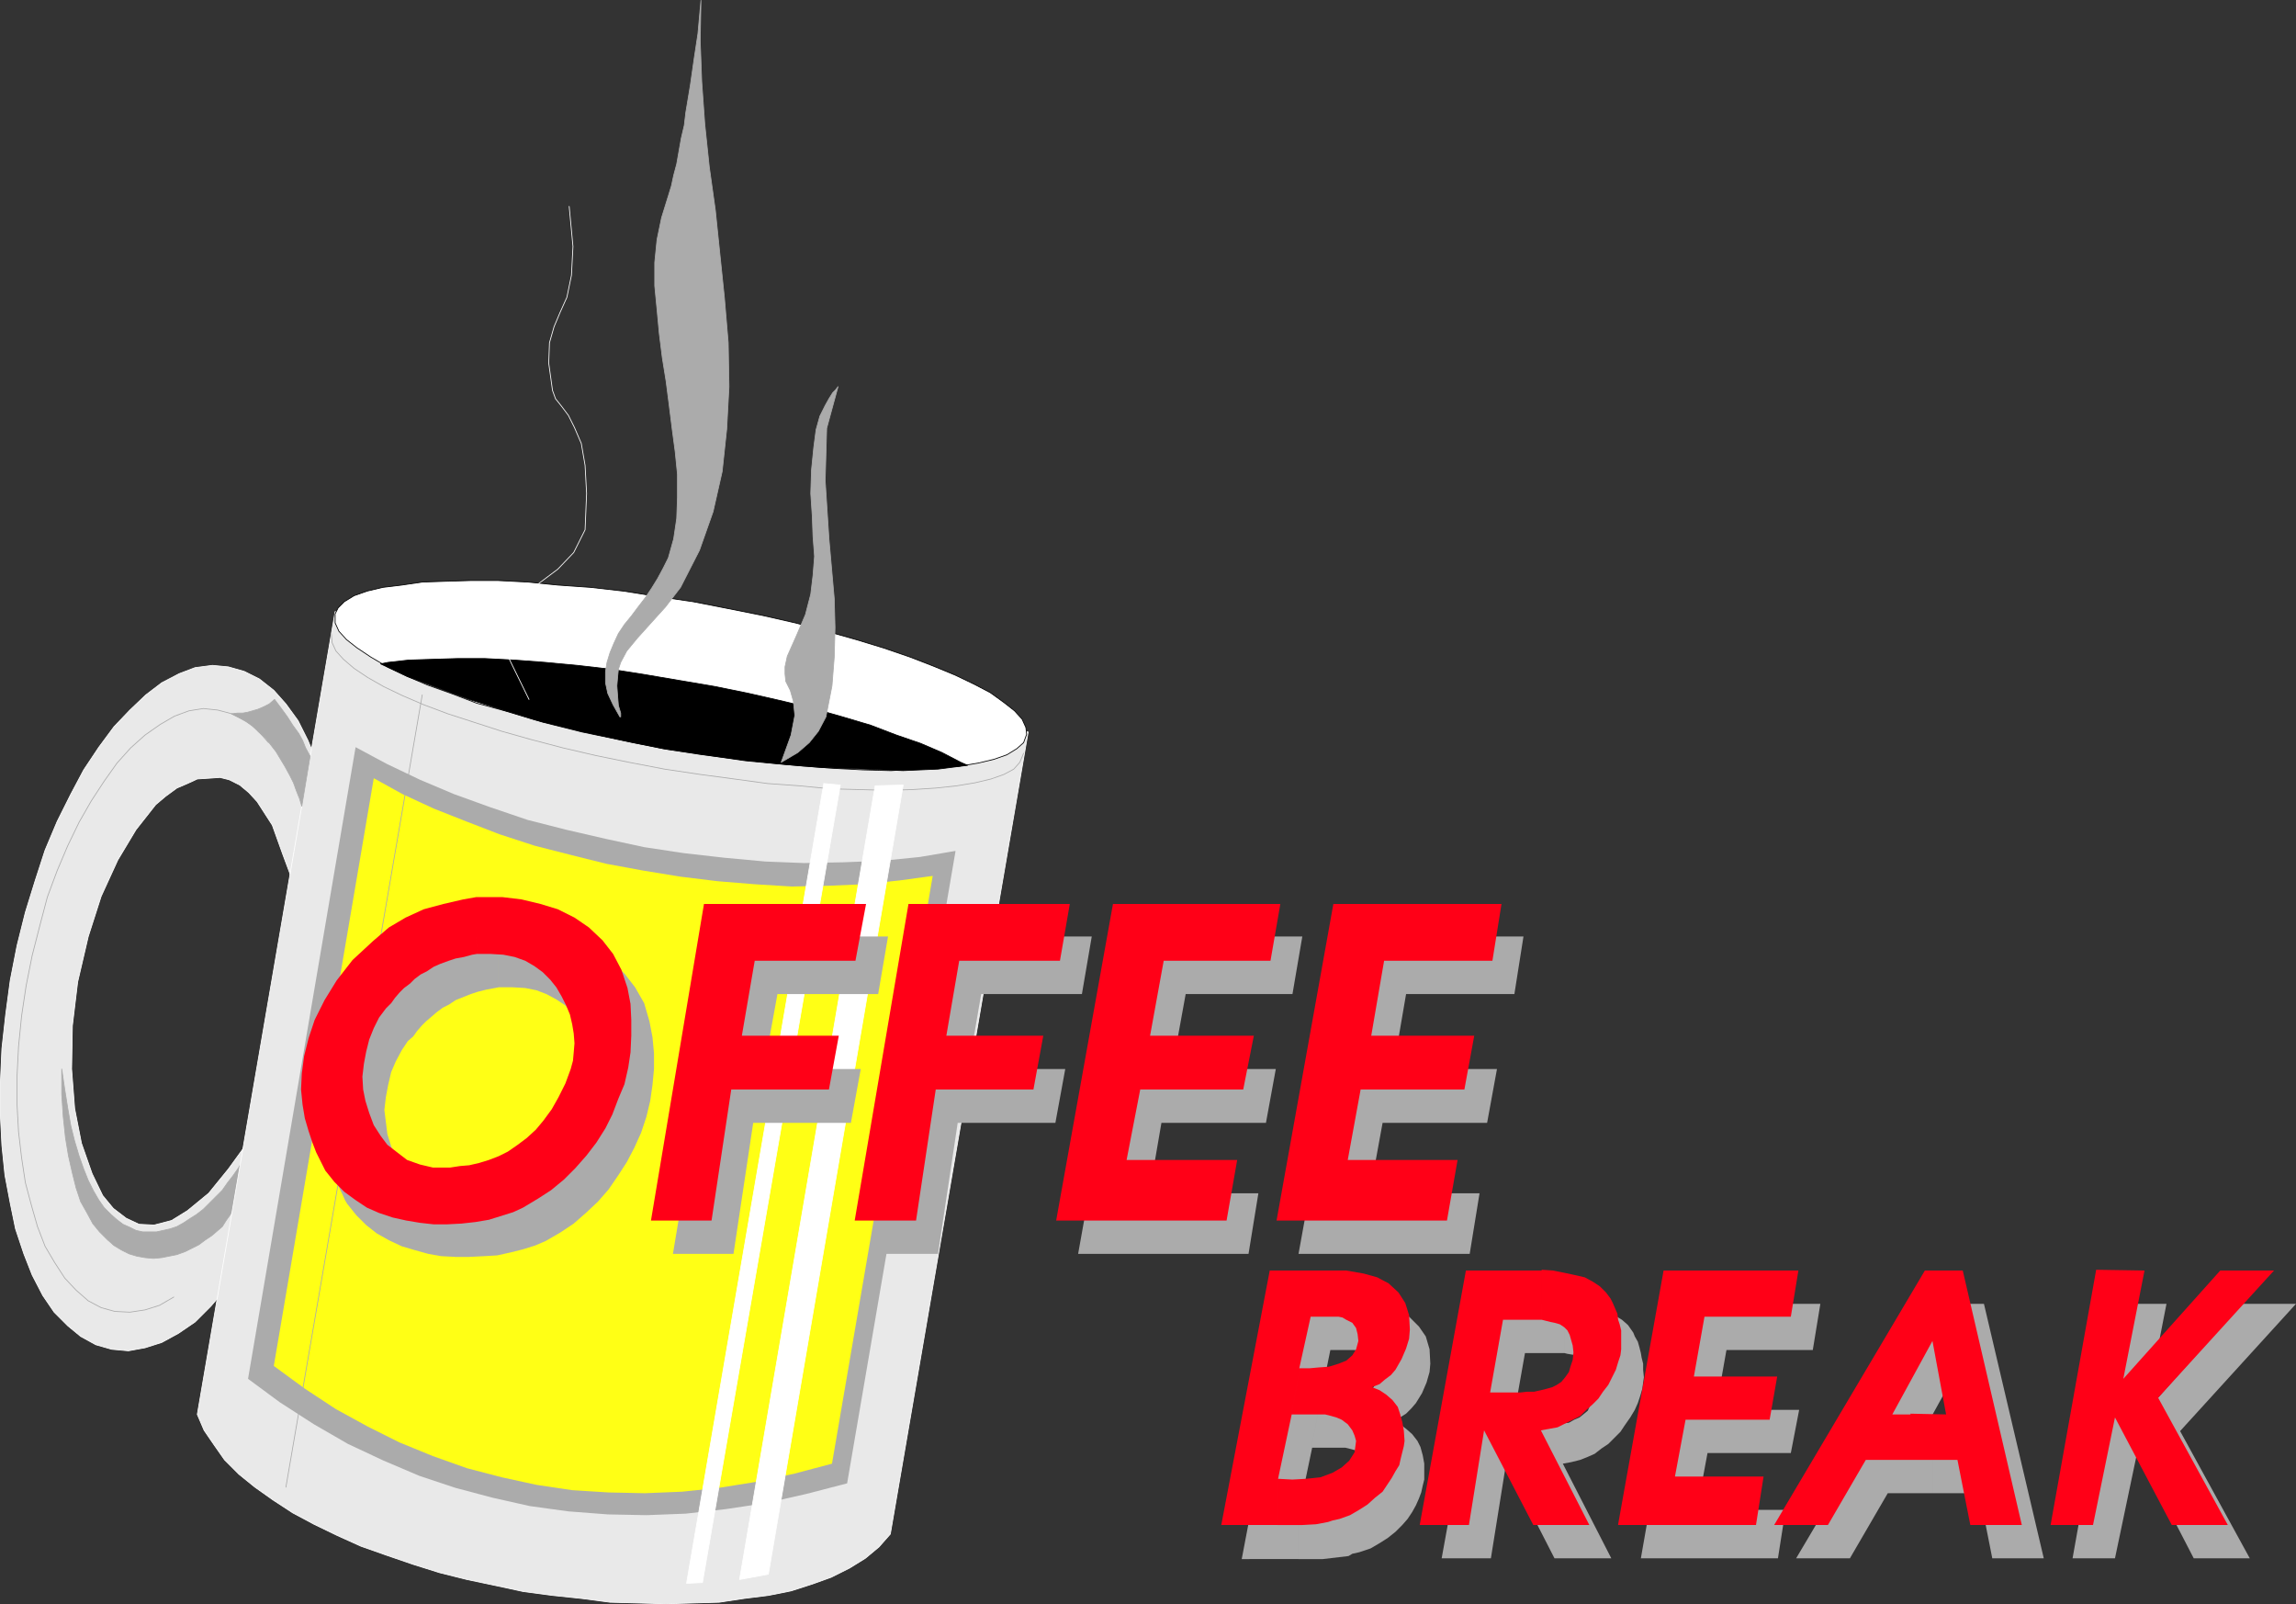 <?xml version="1.0" encoding="UTF-8" standalone="no"?>
<svg
   version="1.0"
   width="129.617mm"
   height="90.533mm"
   id="svg46"
   sodipodi:docname="Coffee Break 2.wmf"
   xmlns:inkscape="http://www.inkscape.org/namespaces/inkscape"
   xmlns:sodipodi="http://sodipodi.sourceforge.net/DTD/sodipodi-0.dtd"
   xmlns="http://www.w3.org/2000/svg"
   xmlns:svg="http://www.w3.org/2000/svg">
  <rect width="100%" height="100%" fill="#333333" stroke="none"/>
  <sodipodi:namedview
     id="namedview46"
     pagecolor="#ffffff"
     bordercolor="#000000"
     borderopacity="0.25"
     inkscape:showpageshadow="2"
     inkscape:pageopacity="0.0"
     inkscape:pagecheckerboard="0"
     inkscape:deskcolor="#d1d1d1"
     inkscape:document-units="mm" />
  <defs
     id="defs1">
    <pattern
       id="WMFhbasepattern"
       patternUnits="userSpaceOnUse"
       width="6"
       height="6"
       x="0"
       y="0" />
  </defs>
  <path
     style="fill:#e9e9e9;fill-opacity:1;fill-rule:evenodd;stroke:none"
     d="m 53.247,242.897 -5.494,32.472 -2.747,3.231 -3.394,3.393 -3.555,2.423 -3.555,1.939 -3.555,1.131 -3.555,0.646 -3.555,-0.323 -3.394,-0.969 -3.232,-1.777 -2.747,-2.262 -2.909,-2.908 -2.424,-3.554 -2.262,-4.362 -1.778,-4.524 -1.778,-5.331 -1.131,-5.493 -1.131,-5.978 -0.646,-6.301 -0.323,-6.462 v -6.947 l 0.323,-7.27 0.808,-7.27 0.97,-7.27 1.454,-7.431 1.778,-7.108 2.101,-6.785 2.101,-6.462 2.586,-6.139 2.909,-5.816 2.747,-5.17 3.232,-4.847 3.232,-4.362 3.394,-3.554 3.394,-3.231 3.394,-2.585 3.717,-1.939 3.394,-1.292 3.717,-0.485 3.394,0.323 3.394,0.969 3.232,1.616 3.07,2.423 2.586,2.908 2.586,3.554 2.101,4.2 1.778,4.362 -4.525,26.98 -2.586,-6.947 -2.262,-6.301 -3.232,-5.008 -1.778,-1.939 -1.939,-1.616 -2.262,-1.131 -1.939,-0.485 -2.262,0.162 -2.586,0.162 -2.101,0.969 -2.262,0.969 -2.424,1.777 -2.101,1.777 -4.202,5.331 -3.878,6.462 -3.555,7.755 -2.747,8.562 -2.262,9.693 -1.131,9.37 -0.162,9.209 0.646,8.401 1.454,7.431 2.262,6.462 2.262,4.685 2.262,2.746 2.747,2.1 2.747,1.292 3.232,0.162 3.717,-0.969 3.394,-2.1 4.525,-3.716 4.202,-5.17 4.686,-6.462 v 0 z"
     id="path1" />
  <path
     style="fill:none;stroke:#ffffff;stroke-width:0.162px;stroke-linecap:round;stroke-linejoin:round;stroke-miterlimit:4;stroke-dasharray:none;stroke-opacity:1"
     d="m 53.247,242.897 -5.494,32.472 -2.747,3.231 -3.394,3.393 -3.555,2.423 -3.555,1.939 -3.555,1.131 -3.555,0.646 -3.555,-0.323 -3.394,-0.969 -3.232,-1.777 -2.747,-2.262 -2.909,-2.908 -2.424,-3.554 -2.262,-4.362 -1.778,-4.524 -1.778,-5.331 -1.131,-5.493 -1.131,-5.978 -0.646,-6.301 -0.323,-6.462 v -6.947 l 0.323,-7.27 0.808,-7.27 0.97,-7.27 1.454,-7.431 1.778,-7.108 2.101,-6.785 2.101,-6.462 2.586,-6.139 2.909,-5.816 2.747,-5.17 3.232,-4.847 3.232,-4.362 3.394,-3.554 3.394,-3.231 3.394,-2.585 3.717,-1.939 3.394,-1.292 3.717,-0.485 3.394,0.323 3.394,0.969 3.232,1.616 3.07,2.423 2.586,2.908 2.586,3.554 2.101,4.2 1.778,4.362 -4.525,26.98 -2.586,-6.947 -2.262,-6.301 -3.232,-5.008 -1.778,-1.939 -1.939,-1.616 -2.262,-1.131 -1.939,-0.485 -2.262,0.162 -2.586,0.162 -2.101,0.969 -2.262,0.969 -2.424,1.777 -2.101,1.777 -4.202,5.331 -3.878,6.462 -3.555,7.755 -2.747,8.562 -2.262,9.693 -1.131,9.37 -0.162,9.209 0.646,8.401 1.454,7.431 2.262,6.462 2.262,4.685 2.262,2.746 2.747,2.1 2.747,1.292 3.232,0.162 3.717,-0.969 3.394,-2.1 4.525,-3.716 4.202,-5.17 4.686,-6.462 v 0"
     id="path2" />
  <path
     style="fill:none;stroke:#ababab;stroke-width:0.162px;stroke-linecap:round;stroke-linejoin:round;stroke-miterlimit:4;stroke-dasharray:none;stroke-opacity:1"
     d="m 37.087,276.661 -3.07,1.777 -3.07,0.969 -3.232,0.485 -3.232,-0.162 -2.909,-0.808 -2.747,-1.454 -2.586,-2.262 -2.424,-2.585 -2.101,-3.231 -2.101,-3.554 -1.616,-4.2 -1.293,-4.524 -1.293,-4.847 -0.808,-5.331 -0.646,-5.493 -0.323,-5.816 v -6.139 l 0.323,-6.301 0.646,-6.462 0.97,-6.462 1.293,-6.462 1.616,-6.301 1.616,-6.139 2.101,-5.654 2.262,-5.331 2.424,-5.008 2.586,-4.524 2.747,-4.2 2.747,-3.877 2.909,-3.231 3.07,-2.746 3.232,-2.262 3.07,-1.777 3.07,-1.131 3.07,-0.485 3.07,0.323 3.07,0.808 2.909,1.454 2.586,2.1 2.262,2.585"
     id="path3" />
  <path
     style="fill:#ababab;fill-opacity:1;fill-rule:evenodd;stroke:none"
     d="m 13.17,228.034 v 5.331 l 0.323,4.847 0.485,4.524 0.646,3.877 0.808,3.554 0.808,3.231 0.97,2.908 1.454,2.585 1.131,2.1 1.454,1.777 1.616,1.616 1.454,1.292 1.616,0.969 1.616,0.808 1.616,0.485 1.778,0.323 1.778,0.162 1.778,-0.162 1.616,-0.323 1.616,-0.323 1.778,-0.646 1.293,-0.646 1.616,-0.808 1.293,-0.969 1.454,-0.969 1.131,-0.969 1.131,-0.969 0.808,-1.292 0.808,-1.131 0.646,-1.131 0.485,-0.969 0.323,-1.131 1.293,-8.401 -0.97,1.616 -1.131,1.616 -1.131,1.454 -1.131,1.616 -1.454,1.454 -1.293,1.292 -1.293,1.292 -1.454,1.131 -1.293,0.808 -1.454,0.969 -1.454,0.808 -1.454,0.485 -1.454,0.323 -1.454,0.323 h -1.454 -1.454 l -1.454,-0.323 -1.293,-0.646 -1.454,-0.646 -1.293,-0.969 -1.293,-1.131 -1.454,-1.454 -1.131,-1.616 -1.131,-1.939 -1.131,-2.262 -0.97,-2.423 -0.97,-2.746 -0.97,-3.231 -0.808,-3.231 -0.646,-3.716 -0.646,-4.039 z"
     id="path4" />
  <path
     style="fill:none;stroke:#ababab;stroke-width:0.162px;stroke-linecap:round;stroke-linejoin:round;stroke-miterlimit:4;stroke-dasharray:none;stroke-opacity:1"
     d="m 13.17,228.034 v 5.331 l 0.323,4.847 0.485,4.524 0.646,3.877 0.808,3.554 0.808,3.231 0.97,2.908 1.454,2.585 1.131,2.1 1.454,1.777 1.616,1.616 1.454,1.292 1.616,0.969 1.616,0.808 1.616,0.485 1.778,0.323 1.778,0.162 1.778,-0.162 1.616,-0.323 1.616,-0.323 1.778,-0.646 1.293,-0.646 1.616,-0.808 1.293,-0.969 1.454,-0.969 1.131,-0.969 1.131,-0.969 0.808,-1.292 0.808,-1.131 0.646,-1.131 0.485,-0.969 0.323,-1.131 1.293,-8.401 -0.97,1.616 -1.131,1.616 -1.131,1.454 -1.131,1.616 -1.454,1.454 -1.293,1.292 -1.293,1.292 -1.454,1.131 -1.293,0.808 -1.454,0.969 -1.454,0.808 -1.454,0.485 -1.454,0.323 -1.454,0.323 h -1.454 -1.454 l -1.454,-0.323 -1.293,-0.646 -1.454,-0.646 -1.293,-0.969 -1.293,-1.131 -1.454,-1.454 -1.131,-1.616 -1.131,-1.939 -1.131,-2.262 -0.97,-2.423 -0.97,-2.746 -0.97,-3.231 -0.808,-3.231 -0.646,-3.716 -0.646,-4.039 -0.646,-4.362 v 0"
     id="path5" />
  <path
     style="fill:#e9e9e9;fill-opacity:1;fill-rule:evenodd;stroke:none"
     d="M 219.372,156.142 71.508,130.455 42.097,301.702 l 1.454,3.393 2.101,3.07 2.262,3.231 3.07,3.07 3.394,2.746 3.878,2.746 4.202,2.746 4.525,2.423 5.01,2.423 5.01,2.262 5.494,1.939 5.656,1.939 5.656,1.777 5.818,1.454 6.141,1.292 5.979,1.292 6.141,0.808 6.141,0.646 6.141,0.808 6.141,0.162 5.818,0.162 5.656,-0.162 5.656,-0.162 5.333,-0.808 5.171,-0.646 4.848,-0.969 4.525,-1.454 4.04,-1.454 3.878,-1.939 3.394,-2.1 2.909,-2.423 2.424,-2.746 z"
     id="path6" />
  <path
     style="fill:none;stroke:#ffffff;stroke-width:0.162px;stroke-linecap:round;stroke-linejoin:round;stroke-miterlimit:4;stroke-dasharray:none;stroke-opacity:1"
     d="M 219.372,156.142 71.508,130.455 42.097,301.702 l 1.454,3.393 2.101,3.07 2.262,3.231 3.07,3.07 3.394,2.746 3.878,2.746 4.202,2.746 4.525,2.423 5.01,2.423 5.01,2.262 5.494,1.939 5.656,1.939 5.656,1.777 5.818,1.454 6.141,1.292 5.979,1.292 6.141,0.808 6.141,0.646 6.141,0.808 6.141,0.162 5.818,0.162 5.656,-0.162 5.656,-0.162 5.333,-0.808 5.171,-0.646 4.848,-0.969 4.525,-1.454 4.04,-1.454 3.878,-1.939 3.394,-2.1 2.909,-2.423 2.424,-2.746 29.411,-171.086 v 0"
     id="path7" />
  <path
     style="fill:#ffffff;fill-opacity:1;fill-rule:evenodd;stroke:none"
     d="m 147.945,128.355 -7.757,-1.131 -7.11,-1.131 -7.11,-0.808 -6.949,-0.485 -6.464,-0.646 -6.302,-0.323 h -5.818 l -5.494,0.162 -4.848,0.162 -4.363,0.646 -4.04,0.485 -3.394,0.808 -2.747,0.969 -2.101,1.292 -1.293,1.292 -0.646,1.292 v 1.939 l 0.808,1.777 1.616,1.777 2.262,1.777 2.909,1.939 3.555,2.1 4.04,1.939 4.525,1.939 5.01,1.777 5.494,2.1 5.979,1.616 6.464,1.939 6.626,1.616 6.949,1.616 7.272,1.616 7.434,1.454 7.434,1.131 7.434,0.969 7.272,0.808 6.787,0.646 6.626,0.485 6.141,0.323 5.979,0.162 5.333,-0.323 5.01,-0.323 4.363,-0.323 3.878,-0.646 3.394,-0.808 2.747,-0.969 2.101,-1.292 1.454,-1.292 0.646,-1.777 -0.162,-1.454 -0.808,-1.777 -1.616,-1.777 -2.262,-1.777 -2.909,-2.1 -3.394,-1.777 -4.04,-1.939 -4.686,-1.939 -5.01,-1.939 -5.656,-1.939 -5.818,-1.777 -6.302,-1.777 -6.626,-1.777 -7.11,-1.616 -7.272,-1.454 -7.434,-1.454 z"
     id="path8" />
  <path
     style="fill:none;stroke:#000000;stroke-width:0.162px;stroke-linecap:round;stroke-linejoin:round;stroke-miterlimit:4;stroke-dasharray:none;stroke-opacity:1"
     d="m 147.945,128.355 -7.757,-1.131 -7.11,-1.131 -7.11,-0.808 -6.949,-0.485 -6.464,-0.646 -6.302,-0.323 h -5.818 l -5.494,0.162 -4.848,0.162 -4.363,0.646 -4.04,0.485 -3.394,0.808 -2.747,0.969 -2.101,1.292 -1.293,1.292 -0.646,1.292 v 1.939 l 0.808,1.777 1.616,1.777 2.262,1.777 2.909,1.939 3.555,2.1 4.04,1.939 4.525,1.939 5.01,1.777 5.494,2.1 5.979,1.616 6.464,1.939 6.626,1.616 6.949,1.616 7.272,1.616 7.434,1.454 7.434,1.131 7.434,0.969 7.272,0.808 6.787,0.646 6.626,0.485 6.141,0.323 5.979,0.162 5.333,-0.323 5.01,-0.323 4.363,-0.323 3.878,-0.646 3.394,-0.808 2.747,-0.969 2.101,-1.292 1.454,-1.292 0.646,-1.777 -0.162,-1.454 -0.808,-1.777 -1.616,-1.777 -2.262,-1.777 -2.909,-2.1 -3.394,-1.777 -4.04,-1.939 -4.686,-1.939 -5.01,-1.939 -5.656,-1.939 -5.818,-1.777 -6.302,-1.777 -6.626,-1.777 -7.11,-1.616 -7.272,-1.454 -7.434,-1.454 v 0"
     id="path9" />
  <path
     style="fill:none;stroke:#ababab;stroke-width:0.162px;stroke-linecap:round;stroke-linejoin:round;stroke-miterlimit:4;stroke-dasharray:none;stroke-opacity:1"
     d="m 70.7,135.14 0.162,1.939 0.808,1.777 1.616,1.777 2.262,1.939 2.909,1.939 3.394,1.939 4.04,1.939 4.525,1.939 5.171,1.939 5.494,1.777 5.979,1.939 6.302,1.777 6.787,1.777 6.949,1.616 7.11,1.454 7.595,1.454 7.595,1.131 7.272,0.969 7.11,0.969 6.787,0.485 6.626,0.646 6.302,0.162 5.818,0.162 5.333,-0.162 5.01,-0.323 4.525,-0.485 3.878,-0.646 3.394,-0.808 2.747,-0.969 2.101,-1.131 1.293,-1.454 0.808,-1.939"
     id="path10" />
  <path
     style="fill:#000000;fill-opacity:1;fill-rule:evenodd;stroke:none"
     d="m 145.036,145.156 -7.595,-1.292 -7.272,-1.131 -6.949,-0.808 -6.949,-0.646 -6.464,-0.485 -6.302,-0.323 h -5.979 l -5.333,0.162 -5.01,0.162 -4.363,0.485 -1.616,0.323 5.818,2.746 6.464,2.423 6.626,2.423 7.757,2.423 7.918,2.423 8.403,2.1 8.565,1.777 8.726,1.777 8.726,1.292 8.888,1.292 8.565,0.808 8.08,0.646 8.726,0.323 8.242,0.323 7.434,-0.323 6.302,-0.808 -1.454,-0.646 -4.04,-2.1 -4.525,-1.939 -5.171,-1.777 -5.494,-2.1 -5.979,-1.777 -6.302,-1.777 -6.626,-1.616 -7.11,-1.616 -7.11,-1.454 z"
     id="path11" />
  <path
     style="fill:none;stroke:#000000;stroke-width:0.162px;stroke-linecap:round;stroke-linejoin:round;stroke-miterlimit:4;stroke-dasharray:none;stroke-opacity:1"
     d="m 145.036,145.156 -7.595,-1.292 -7.272,-1.131 -6.949,-0.808 -6.949,-0.646 -6.464,-0.485 -6.302,-0.323 h -5.979 l -5.333,0.162 -5.01,0.162 -4.363,0.485 -1.616,0.323 5.818,2.746 6.464,2.423 6.626,2.423 7.757,2.423 7.918,2.423 8.403,2.1 8.565,1.777 8.726,1.777 8.726,1.292 8.888,1.292 8.565,0.808 8.08,0.646 8.726,0.323 8.242,0.323 7.434,-0.323 6.302,-0.808 -1.454,-0.646 -4.04,-2.1 -4.525,-1.939 -5.171,-1.777 -5.494,-2.1 -5.979,-1.777 -6.302,-1.777 -6.626,-1.616 -7.11,-1.616 -7.11,-1.454 -7.595,-1.292 v 0"
     id="path12" />
  <path
     style="fill:#ababab;fill-opacity:1;fill-rule:evenodd;stroke:none"
     d="m 203.858,181.506 -7.595,1.292 -8.08,0.808 -8.242,0.323 -8.403,0.162 -8.242,-0.323 -8.726,-0.808 -8.565,-0.969 -8.565,-1.292 -8.242,-1.777 -8.403,-1.939 -8.242,-2.1 -8.08,-2.746 -7.595,-2.746 -7.272,-3.07 -7.11,-3.393 -6.626,-3.554 -22.947,134.736 6.787,5.008 7.272,4.685 7.272,4.2 7.595,3.554 7.595,3.231 7.757,2.585 7.918,2.1 7.918,1.777 8.242,1.131 8.403,0.646 8.242,0.162 8.403,-0.323 8.565,-0.969 8.565,-1.292 8.565,-1.939 8.726,-2.262 23.109,-134.736 v 0 z"
     id="path13" />
  <path
     style="fill:#ffff15;fill-opacity:1;fill-rule:evenodd;stroke:none"
     d="m 199.01,186.837 -7.11,0.969 -7.595,0.808 -7.595,0.323 -7.757,0.162 -7.918,-0.485 -7.918,-0.646 -7.918,-0.969 -7.918,-1.292 -7.918,-1.454 -7.757,-1.939 -7.595,-1.939 -7.434,-2.423 -7.11,-2.746 -6.949,-2.746 -6.626,-3.07 -6.141,-3.393 -21.331,125.366 6.626,4.847 6.626,4.362 6.787,3.716 6.787,3.393 7.11,2.908 7.272,2.585 7.434,1.939 7.434,1.616 7.595,1.131 7.757,0.485 7.757,0.162 7.918,-0.323 7.757,-0.808 8.08,-1.292 8.242,-1.777 7.918,-2.1 z"
     id="path14" />
  <path
     style="fill:#ffffff;fill-opacity:1;fill-rule:evenodd;stroke:none"
     d="m 175.74,167.128 3.555,0.323 -29.411,170.117 -3.394,0.162 29.25,-170.44 v 0 z"
     id="path15" />
  <path
     style="fill:none;stroke:#ffffff;stroke-width:0.162px;stroke-linecap:round;stroke-linejoin:round;stroke-miterlimit:4;stroke-dasharray:none;stroke-opacity:1"
     d="m 175.74,167.128 3.555,0.323 -29.411,170.117 -3.394,0.162 29.25,-170.44 v 0"
     id="path16" />
  <path
     style="fill:#ffffff;fill-opacity:1;fill-rule:evenodd;stroke:none"
     d="m 186.729,167.612 5.979,-0.162 -28.765,168.34 -6.141,1.131 z"
     id="path17" />
  <path
     style="fill:none;stroke:#ffffff;stroke-width:0.162px;stroke-linecap:round;stroke-linejoin:round;stroke-miterlimit:4;stroke-dasharray:none;stroke-opacity:1"
     d="m 186.729,167.612 5.979,-0.162 -28.765,168.34 -6.141,1.131 28.926,-169.309 v 0"
     id="path18" />
  <path
     style="fill:#ababab;fill-opacity:1;fill-rule:evenodd;stroke:none"
     d="m 132.269,152.911 -1.454,-2.585 -1.131,-2.423 -0.485,-2.262 v -2.423 l 0.323,-1.939 0.646,-2.1 0.808,-1.939 0.97,-2.1 1.293,-1.939 1.454,-1.777 1.454,-1.939 1.616,-2.1 1.293,-1.939 1.293,-2.1 1.131,-2.1 1.131,-2.262 1.131,-4.039 0.646,-4.362 0.162,-4.524 v -4.847 l -0.485,-4.847 -0.646,-4.847 -0.646,-5.17 -0.646,-5.008 -0.808,-5.008 -0.646,-5.17 -0.485,-5.17 -0.485,-5.008 v -5.008 l 0.485,-4.847 0.97,-4.685 1.454,-4.685 0.646,-2.1 0.485,-2.262 0.646,-2.423 0.485,-2.746 0.485,-2.746 0.646,-2.746 0.323,-2.746 0.97,-5.816 0.808,-5.654 0.808,-5.331 0.646,-7.108 -0.162,8.562 0.323,8.724 0.646,9.047 0.97,9.209 1.293,9.209 0.97,9.37 0.97,9.37 0.808,9.532 0.162,9.37 -0.485,9.047 -0.97,9.047 -1.939,8.562 -2.909,8.239 -4.04,7.916 -3.232,4.2 -3.07,3.393 -2.909,3.231 -2.262,2.746 -1.293,2.423 -0.485,1.454 -0.162,1.616 -0.162,1.939 0.162,2.262 0.162,1.939 0.485,1.616 v 0.808 0 z"
     id="path19" />
  <path
     style="fill:none;stroke:#ababab;stroke-width:0.162px;stroke-linecap:round;stroke-linejoin:round;stroke-miterlimit:4;stroke-dasharray:none;stroke-opacity:1"
     d="m 132.269,152.911 -1.454,-2.585 -1.131,-2.423 -0.485,-2.262 v -2.423 l 0.323,-1.939 0.646,-2.1 0.808,-1.939 0.97,-2.1 1.293,-1.939 1.454,-1.777 1.454,-1.939 1.616,-2.1 1.293,-1.939 1.293,-2.1 1.131,-2.1 1.131,-2.262 1.131,-4.039 0.646,-4.362 0.162,-4.524 v -4.847 l -0.485,-4.847 -0.646,-4.847 -0.646,-5.17 -0.646,-5.008 -0.808,-5.008 -0.646,-5.17 -0.485,-5.17 -0.485,-5.008 v -5.008 l 0.485,-4.847 0.97,-4.685 1.454,-4.685 0.646,-2.1 0.485,-2.262 0.646,-2.423 0.485,-2.746 0.485,-2.746 0.646,-2.746 0.323,-2.746 0.97,-5.816 0.808,-5.654 0.808,-5.331 0.646,-7.108 -0.162,8.562 0.323,8.724 0.646,9.047 0.97,9.209 1.293,9.209 0.97,9.37 0.97,9.37 0.808,9.532 0.162,9.37 -0.485,9.047 -0.97,9.047 -1.939,8.562 -2.909,8.239 -4.04,7.916 -3.232,4.2 -3.07,3.393 -2.909,3.231 -2.262,2.746 -1.293,2.423 -0.485,1.454 -0.162,1.616 -0.162,1.939 0.162,2.262 0.162,1.939 0.485,1.616 v 0.808 0"
     id="path20" />
  <path
     style="fill:none;stroke:#ffffff;stroke-width:0.162px;stroke-linecap:round;stroke-linejoin:round;stroke-miterlimit:4;stroke-dasharray:none;stroke-opacity:1"
     d="m 112.877,149.195 -3.878,-7.916 -1.293,-2.746 0.162,-3.231 1.131,-4.362 2.586,-3.554 3.555,-3.07 3.878,-2.908 3.394,-3.554 2.424,-4.847 0.323,-7.755 -0.323,-5.978 -0.808,-4.685 -1.454,-3.393 -1.293,-2.585 -1.454,-1.939 -1.293,-1.616 -0.646,-1.777 -0.808,-5.816 0.162,-4.362 0.97,-3.393 1.293,-3.07 1.454,-3.231 0.97,-4.685 0.323,-6.139 -0.808,-8.562"
     id="path21" />
  <path
     style="fill:#ababab;fill-opacity:1;fill-rule:evenodd;stroke:none"
     d="m 166.69,162.604 3.555,-2.1 2.424,-2.1 1.939,-2.423 1.616,-3.07 1.293,-6.624 0.485,-6.139 0.162,-6.301 -0.162,-6.139 -1.131,-12.763 -0.808,-12.44 0.323,-11.147 2.424,-8.885 -0.485,0.646 -0.646,0.646 -0.808,1.292 -0.808,1.454 -1.131,2.262 -0.808,2.908 -0.485,3.716 -0.485,4.847 -0.162,5.008 0.323,4.847 0.162,4.362 0.323,4.2 -0.323,4.039 -0.485,4.039 -1.131,4.362 -1.939,4.524 -1.939,4.362 -0.485,2.262 v 1.454 l 0.162,1.616 0.97,1.939 0.646,2.262 0.323,3.07 -0.808,4.2 -2.101,5.816 z"
     id="path22" />
  <path
     style="fill:none;stroke:#ababab;stroke-width:0.162px;stroke-linecap:round;stroke-linejoin:round;stroke-miterlimit:4;stroke-dasharray:none;stroke-opacity:1"
     d="m 166.69,162.604 3.555,-2.1 2.424,-2.1 1.939,-2.423 1.616,-3.07 1.293,-6.624 0.485,-6.139 0.162,-6.301 -0.162,-6.139 -1.131,-12.763 -0.808,-12.44 0.323,-11.147 2.424,-8.885 -0.485,0.646 -0.646,0.646 -0.808,1.292 -0.808,1.454 -1.131,2.262 -0.808,2.908 -0.485,3.716 -0.485,4.847 -0.162,5.008 0.323,4.847 0.162,4.362 0.323,4.2 -0.323,4.039 -0.485,4.039 -1.131,4.362 -1.939,4.524 -1.939,4.362 -0.485,2.262 v 1.454 l 0.162,1.616 0.97,1.939 0.646,2.262 0.323,3.07 -0.808,4.2 -2.101,5.816 v 0"
     id="path23" />
  <path
     style="fill:#ababab;fill-opacity:1;fill-rule:evenodd;stroke:none"
     d="m 64.398,171.974 -0.485,-1.616 -0.646,-1.616 -0.646,-1.777 -0.808,-1.616 -0.97,-1.777 -0.97,-1.616 -0.97,-1.616 -1.131,-1.454 -1.131,-1.454 -1.454,-1.292 -1.293,-1.292 -1.454,-0.969 -1.454,-0.808 -1.616,-0.808 1.293,-0.162 h 1.131 l 0.97,-0.162 1.131,-0.323 1.131,-0.323 1.131,-0.485 1.293,-0.646 1.131,-0.969 1.454,1.939 1.293,1.777 1.131,1.777 1.293,1.777 0.808,1.454 0.646,1.616 0.97,1.777 z"
     id="path24" />
  <path
     style="fill:none;stroke:#ababab;stroke-width:0.162px;stroke-linecap:round;stroke-linejoin:round;stroke-miterlimit:4;stroke-dasharray:none;stroke-opacity:1"
     d="m 64.398,171.974 -0.485,-1.616 -0.646,-1.616 -0.646,-1.777 -0.808,-1.616 -0.97,-1.777 -0.97,-1.616 -0.97,-1.616 -1.131,-1.454 -1.131,-1.454 -1.454,-1.292 -1.293,-1.292 -1.454,-0.969 -1.454,-0.808 -1.616,-0.808 1.293,-0.162 h 1.131 l 0.97,-0.162 1.131,-0.323 1.131,-0.323 1.131,-0.485 1.293,-0.646 1.131,-0.969 1.454,1.939 1.293,1.777 1.131,1.777 1.293,1.777 0.808,1.454 0.646,1.616 0.97,1.777 -1.778,10.663 v 0"
     id="path25" />
  <path
     style="fill:none;stroke:#ababab;stroke-width:0.162px;stroke-linecap:round;stroke-linejoin:round;stroke-miterlimit:4;stroke-dasharray:none;stroke-opacity:1"
     d="M 90.092,148.226 61.004,317.212"
     id="path26" />
  <path
     style="fill:#ababab;fill-opacity:1;fill-rule:evenodd;stroke:none"
     d="m 277.063,267.453 12.282,-67.691 h 35.714 l -1.939,12.278 h -23.109 l -2.747,15.994 h 22.139 l -2.101,11.47 h -22.301 l -2.747,15.025 h 23.432 l -2.101,12.924 h -36.522 z"
     id="path27" />
  <path
     style="fill:#ababab;fill-opacity:1;fill-rule:evenodd;stroke:none"
     d="m 230.037,267.453 12.12,-67.691 h 35.714 l -2.101,12.278 h -22.786 l -2.909,15.994 h 22.139 l -2.101,11.47 h -22.301 l -2.586,15.025 h 23.27 l -2.101,12.924 h -36.36 z"
     id="path28" />
  <path
     style="fill:#ababab;fill-opacity:1;fill-rule:evenodd;stroke:none"
     d="m 198.687,199.762 h 34.259 l -2.101,12.278 h -21.493 l -2.747,15.994 h 20.685 l -2.101,11.47 h -20.846 l -4.202,27.949 h -12.928 z"
     id="path29" />
  <path
     style="fill:#ababab;fill-opacity:1;fill-rule:evenodd;stroke:none"
     d="m 154.893,199.762 h 34.582 l -2.101,12.278 h -21.493 l -2.909,15.994 h 20.685 l -2.101,11.47 h -20.846 l -4.202,27.949 h -12.928 z"
     id="path30" />
  <path
     style="fill:#ababab;fill-opacity:1;fill-rule:evenodd;stroke:none"
     d="m 106.252,198.631 1.454,-0.162 h 4.202 l 4.04,0.485 4.04,0.808 3.717,1.292 3.555,1.777 3.07,2.1 2.909,2.746 2.262,2.908 1.939,3.393 1.131,3.877 0.646,3.393 0.323,3.393 v 3.393 l -0.323,3.393 -0.485,3.393 -0.808,3.393 -1.131,3.393 -1.454,3.231 -1.616,3.07 -1.778,2.746 -2.101,3.07 -2.262,2.585 -2.586,2.423 -2.586,2.262 -2.909,1.939 -3.07,1.777 -2.262,0.969 -2.586,0.808 -2.586,0.646 -2.909,0.646 -2.747,0.162 -3.232,0.162 h -2.909 l -3.07,-0.162 -2.747,-0.485 -2.909,-0.808 -2.747,-0.808 -2.747,-1.292 -2.586,-1.454 -2.262,-1.777 -2.101,-2.1 -1.939,-2.423 -0.485,-0.808 -0.646,-1.454 -0.808,-1.616 -0.808,-2.1 -0.808,-2.423 -0.646,-2.746 -0.646,-2.908 -0.162,-3.231 v -3.554 l 0.485,-3.554 0.808,-3.877 1.454,-4.039 1.939,-4.039 2.747,-4.2 3.394,-4.362 4.363,-4.2 3.232,-2.746 3.717,-2.1 4.04,-1.777 4.04,-1.292 4.202,-0.808 2.747,-0.323 0.162,11.955 -0.808,0.162 -1.778,0.323 -1.939,0.485 -1.454,0.485 -1.616,0.646 -1.616,0.646 -1.454,0.969 -1.293,0.646 -1.293,0.969 -1.131,0.969 -1.131,0.969 -0.97,0.969 -0.97,1.131 -0.808,1.131 -1.131,0.969 -1.293,1.939 -1.293,2.423 -0.97,2.262 -0.646,2.746 -0.485,2.585 -0.323,2.746 0.323,2.585 0.323,2.585 0.808,2.585 0.97,2.423 1.454,2.262 1.616,2.1 1.939,1.616 2.101,1.454 2.586,1.131 2.909,0.646 h 1.778 1.939 l 2.101,-0.162 1.939,-0.323 2.101,-0.485 2.101,-0.808 2.101,-0.646 1.939,-1.131 2.101,-1.292 1.939,-1.454 1.939,-1.777 1.778,-1.939 1.616,-2.423 1.616,-2.423 1.293,-3.07 1.131,-3.07 0.485,-1.777 0.323,-1.939 v -1.777 l -0.162,-2.1 -0.323,-2.1 -0.485,-1.939 -0.808,-1.939 -0.97,-1.939 -0.97,-1.777 -1.454,-1.777 -1.454,-1.616 -1.939,-1.292 -2.101,-1.131 -2.101,-0.808 -2.424,-0.485 -2.747,-0.162 h -1.939 -0.97 l -0.162,-11.955 z"
     id="path31" />
  <path
     style="fill:#ff0017;fill-opacity:1;fill-rule:evenodd;stroke:none"
     d="m 272.376,260.345 12.12,-67.53 h 35.875 l -1.939,12.117 h -23.109 l -2.747,15.994 h 21.978 l -2.101,11.47 h -22.139 l -2.747,15.025 h 23.432 l -2.262,12.924 h -36.36 z"
     id="path32" />
  <path
     style="fill:#ff0017;fill-opacity:1;fill-rule:evenodd;stroke:none"
     d="m 225.351,260.345 12.12,-67.53 h 35.714 l -2.101,12.117 h -22.786 l -2.909,15.994 h 22.139 l -2.262,11.47 h -21.978 l -2.909,15.025 h 23.594 l -2.262,12.924 h -36.36 z"
     id="path33" />
  <path
     style="fill:#ff0017;fill-opacity:1;fill-rule:evenodd;stroke:none"
     d="m 193.839,192.815 h 34.421 l -2.101,12.117 h -21.493 l -2.747,15.994 h 20.685 l -2.101,11.47 h -20.846 l -4.202,27.949 h -13.09 z"
     id="path34" />
  <path
     style="fill:#ff0017;fill-opacity:1;fill-rule:evenodd;stroke:none"
     d="m 150.207,192.815 h 34.582 l -2.262,12.117 h -21.493 l -2.747,15.994 h 20.685 l -2.101,11.47 h -20.846 l -4.202,27.949 h -12.928 l 11.312,-67.53 z"
     id="path35" />
  <path
     style="fill:#ff0017;fill-opacity:1;fill-rule:evenodd;stroke:none"
     d="m 101.565,191.361 h 1.454 4.202 l 4.04,0.485 4.04,0.969 3.717,1.131 3.555,1.777 3.07,2.1 2.909,2.746 2.262,2.908 1.778,3.393 1.293,3.877 0.646,3.393 0.162,3.393 v 3.393 l -0.162,3.554 -0.485,3.231 -0.808,3.554 -1.293,3.07 -1.293,3.393 -1.454,2.908 -1.939,3.07 -2.101,2.746 -2.424,2.746 -2.424,2.423 -2.747,2.262 -2.747,1.777 -3.232,1.939 -2.101,0.969 -2.586,0.808 -2.586,0.808 -2.909,0.485 -2.909,0.323 -3.07,0.162 h -2.909 l -2.909,-0.323 -2.909,-0.485 -2.909,-0.646 -2.909,-0.969 -2.586,-1.131 -2.424,-1.616 -2.424,-1.777 -2.101,-2.1 -1.939,-2.423 -0.485,-0.969 -0.646,-1.292 -0.808,-1.616 -0.808,-2.1 -0.808,-2.423 -0.808,-2.746 -0.485,-2.908 -0.323,-3.231 0.162,-3.393 0.485,-3.716 0.97,-3.877 1.293,-3.877 2.101,-4.2 2.586,-4.2 3.394,-4.362 4.363,-4.039 3.394,-2.908 3.555,-2.1 3.878,-1.777 4.202,-1.131 4.202,-0.969 2.747,-0.485 0.162,12.117 -0.97,0.162 -1.778,0.485 -1.778,0.323 -1.454,0.485 -1.778,0.646 -1.454,0.646 -1.454,0.969 -1.293,0.646 -1.293,0.969 -0.97,0.969 -1.293,0.969 -0.97,0.969 -0.97,1.131 -0.808,1.131 -1.131,1.131 -1.454,1.939 -1.131,2.262 -0.97,2.423 -0.646,2.585 -0.485,2.585 -0.323,2.746 0.162,2.746 0.485,2.423 0.808,2.585 0.97,2.585 1.454,2.262 1.454,1.939 2.101,1.616 2.101,1.616 2.747,0.969 2.747,0.646 h 1.778 1.939 l 2.101,-0.323 1.939,-0.162 2.101,-0.485 2.101,-0.646 2.101,-0.808 1.939,-0.969 2.101,-1.454 1.939,-1.454 1.939,-1.777 1.616,-1.939 1.778,-2.423 1.454,-2.585 1.454,-2.908 1.131,-3.07 0.485,-1.777 0.162,-1.777 0.162,-1.939 -0.162,-2.1 -0.323,-1.939 -0.485,-2.1 -0.808,-1.939 -0.97,-1.939 -1.131,-1.939 -1.293,-1.616 -1.616,-1.616 -1.778,-1.292 -1.939,-1.131 -2.262,-0.808 -2.424,-0.485 -2.747,-0.162 h -1.939 -0.97 z"
     id="path36" />
  <path
     style="fill:#ababab;fill-opacity:1;fill-rule:evenodd;stroke:none"
     d="m 451.914,278.115 h 10.342 l -4.525,23.102 20.523,-23.102 h 11.635 l -24.725,27.141 14.867,27.141 h -11.958 l -11.958,-23.102 -4.848,23.102 h -9.05 l 9.696,-54.282 z"
     id="path37" />
  <path
     style="fill:#ababab;fill-opacity:1;fill-rule:evenodd;stroke:none"
     d="m 412.484,308.811 h 7.434 l -2.747,-15.832 -8.726,15.832 h 4.04 v 9.693 h -9.696 l -8.08,13.894 h -11.474 l 32.158,-54.282 h 7.918 l 12.766,54.282 h -10.989 l -2.747,-13.894 h -9.858 z"
     id="path38" />
  <path
     style="fill:#ababab;fill-opacity:1;fill-rule:evenodd;stroke:none"
     d="m 350.106,332.398 9.534,-54.282 h 28.765 l -1.616,9.855 h -18.422 l -2.262,12.763 h 17.776 l -1.778,9.209 h -17.776 l -2.262,12.117 h 18.907 l -1.616,10.339 z"
     id="path39" />
  <path
     style="fill:#ababab;fill-opacity:1;fill-rule:evenodd;stroke:none"
     d="m 333.623,278.115 h 2.424 l 2.586,0.323 2.262,0.485 1.939,0.646 1.616,0.969 1.616,0.969 1.293,1.131 1.131,1.616 0.323,0.808 0.646,1.131 0.323,1.131 0.323,1.292 0.162,0.969 0.323,1.292 v 1.292 l 0.162,1.616 -0.162,1.131 -0.162,1.292 -0.485,1.616 -0.485,1.454 -0.646,1.454 -0.97,1.616 -1.131,1.616 -0.97,1.454 -1.293,1.292 -1.293,1.292 -1.454,0.969 -1.454,1.131 -1.454,0.646 -1.616,0.646 -1.939,0.485 -1.778,0.323 10.342,20.194 h -12.12 l -10.342,-20.194 -3.232,20.194 h -10.504 l 9.858,-54.282 h 15.514 0.808 v 10.501 h -0.485 -1.454 -1.131 -1.454 -1.293 -1.293 -1.293 l -2.747,15.509 h 1.616 1.778 1.454 1.616 l 1.454,-0.162 h 1.454 l 1.293,-0.323 1.454,-0.162 1.131,-0.646 1.131,-0.485 0.808,-0.646 0.97,-0.808 0.485,-1.131 0.646,-1.131 0.323,-1.454 0.162,-1.616 -0.162,-1.454 -0.162,-1.292 -0.485,-0.969 -0.485,-0.969 -0.808,-0.646 -0.808,-0.646 -0.97,-0.485 -1.131,-0.162 -0.97,-0.162 -0.646,-0.162 v -10.501 0 z"
     id="path40" />
  <path
     style="fill:#ff0017;fill-opacity:1;fill-rule:evenodd;stroke:none"
     d="m 447.227,270.846 10.342,0.162 -4.525,23.102 20.685,-23.102 h 11.474 l -24.725,27.141 14.867,27.141 h -11.958 l -12.12,-22.941 -4.686,22.941 h -9.05 l 9.696,-54.282 v 0 z"
     id="path41" />
  <path
     style="fill:#ff0017;fill-opacity:1;fill-rule:evenodd;stroke:none"
     d="m 407.636,301.541 7.595,0.162 -2.909,-15.671 -8.565,15.671 h 3.878 v 9.693 h -9.534 l -8.08,13.894 h -11.474 l 32.158,-54.282 h 8.08 l 12.605,54.282 h -10.989 l -2.747,-13.894 h -10.019 v -9.693 0 z"
     id="path42" />
  <path
     style="fill:#ff0017;fill-opacity:1;fill-rule:evenodd;stroke:none"
     d="M 345.258,325.128 354.954,271.007 h 28.765 l -1.616,9.855 h -18.422 l -2.262,12.763 h 17.776 l -1.616,9.209 h -17.938 l -2.262,12.117 h 18.907 l -1.616,10.339 h -29.411 v 0 z"
     id="path43" />
  <path
     style="fill:#ff0017;fill-opacity:1;fill-rule:evenodd;stroke:none"
     d="m 328.936,270.846 2.424,0.162 2.424,0.485 2.262,0.485 2.101,0.485 1.778,0.969 1.454,0.969 1.293,1.292 0.97,1.292 0.485,0.969 0.485,1.131 0.485,1.131 0.162,1.292 0.323,0.969 0.323,1.292 v 1.292 1.454 1.292 l -0.162,1.292 -0.485,1.454 -0.485,1.616 -0.808,1.616 -0.808,1.616 -1.131,1.454 -0.97,1.454 -1.293,1.292 -1.293,1.131 -1.293,1.292 -1.616,0.808 -1.616,0.808 -1.616,0.808 -1.778,0.323 -1.778,0.323 10.342,20.194 h -11.958 l -10.504,-20.194 -3.232,20.194 h -10.504 l 9.858,-54.282 h 15.514 0.646 v 10.501 h -0.485 -1.293 -1.131 -1.454 -1.293 -1.293 -1.293 l -2.747,15.509 h 1.616 1.778 1.454 1.616 l 1.454,-0.162 h 1.454 l 1.454,-0.323 1.293,-0.323 1.131,-0.323 0.97,-0.485 0.97,-0.646 0.808,-0.969 0.808,-1.131 0.323,-1.131 0.485,-1.454 0.162,-1.616 -0.162,-1.454 -0.323,-1.131 -0.323,-1.131 -0.485,-0.969 -0.646,-0.646 -0.97,-0.646 -1.131,-0.323 -0.808,-0.162 -1.293,-0.323 -0.646,-0.162 v -10.501 0 z"
     id="path44" />
  <path
     style="fill:#ababab;fill-opacity:1;fill-rule:evenodd;stroke:none"
     d="m 277.063,322.704 3.07,0.162 2.909,-0.162 2.909,-0.485 2.747,-0.808 2.101,-1.131 1.454,-1.454 0.97,-1.939 0.485,-2.262 -0.162,-1.292 -0.646,-1.131 -0.97,-1.131 -1.454,-1.131 -0.97,-0.485 -1.131,-0.323 -1.293,-0.323 h -1.616 -5.494 l -2.909,13.894 v 9.855 H 264.943 l 10.342,-54.282 h 8.565 3.555 0.808 3.394 l 3.717,0.646 2.909,0.808 2.424,1.131 2.101,2.1 1.454,2.1 0.808,2.746 0.162,3.07 -0.162,1.777 -0.646,2.262 -0.97,2.262 -1.293,2.1 -0.97,1.131 -1.131,1.131 -1.293,0.808 -1.616,0.808 1.616,0.646 1.293,0.969 1.293,1.131 1.131,1.454 0.646,1.292 0.485,1.777 0.323,1.777 v 2.423 0.969 l -0.323,1.292 -0.323,1.454 -0.485,1.292 -0.646,1.454 -0.808,1.454 -0.97,1.454 -1.131,1.292 -1.454,1.454 -1.616,1.292 -1.778,1.131 -1.939,1.131 -2.424,0.808 -1.454,0.323 -0.808,0.485 -2.747,0.323 -2.747,0.323 h -5.171 v -9.855 l 6.787,-34.734 -2.262,11.147 h 2.262 l 1.616,-0.162 2.424,-0.162 2.101,-0.646 1.454,-0.646 1.293,-1.131 0.97,-1.454 0.485,-1.616 -0.162,-1.454 -0.323,-1.292 -0.97,-1.131 -1.131,-0.808 -0.646,-0.323 -0.97,-0.162 -0.97,-0.162 h -0.646 -0.485 -4.04 l -6.787,34.734 z"
     id="path45" />
  <path
     style="fill:#ff0017;fill-opacity:1;fill-rule:evenodd;stroke:none"
     d="m 272.7,315.435 3.07,0.162 2.909,-0.162 3.07,-0.323 2.586,-0.969 1.939,-1.131 1.616,-1.454 1.131,-1.777 0.323,-2.423 -0.323,-1.131 -0.485,-1.131 -0.97,-1.292 -1.293,-0.969 -1.131,-0.485 -1.131,-0.323 -1.293,-0.323 h -1.454 -5.656 l -2.909,13.732 -0.162,9.855 h -11.958 l 10.342,-54.282 h 8.565 3.555 0.808 3.394 l 3.717,0.646 2.909,0.808 2.424,1.292 2.101,1.939 1.454,2.262 0.808,2.585 0.162,3.07 -0.162,1.939 -0.646,2.1 -0.97,2.262 -1.293,2.262 -0.97,1.131 -1.293,0.969 -1.131,0.969 -1.616,0.646 1.616,0.646 1.454,0.969 1.293,1.131 1.131,1.454 0.485,1.454 0.485,1.777 0.323,1.777 0.162,2.262 -0.162,1.131 -0.323,1.292 -0.323,1.292 -0.323,1.454 -0.808,1.292 -0.808,1.454 -0.97,1.454 -0.97,1.454 -1.616,1.292 -1.616,1.454 -1.778,1.131 -1.939,1.131 -2.262,0.808 -1.454,0.323 -0.97,0.323 -2.586,0.485 -2.909,0.162 h -5.333 l 0.162,-9.855 6.949,-34.573 -2.424,10.986 h 2.262 l 1.778,-0.162 2.262,-0.162 2.101,-0.646 1.616,-0.646 1.293,-1.131 0.808,-1.292 0.485,-1.777 -0.162,-1.454 -0.323,-1.292 -0.808,-1.131 -1.293,-0.646 -0.808,-0.485 -0.808,-0.162 h -0.808 -0.808 -0.485 -3.878 z"
     id="path46" />
</svg>
